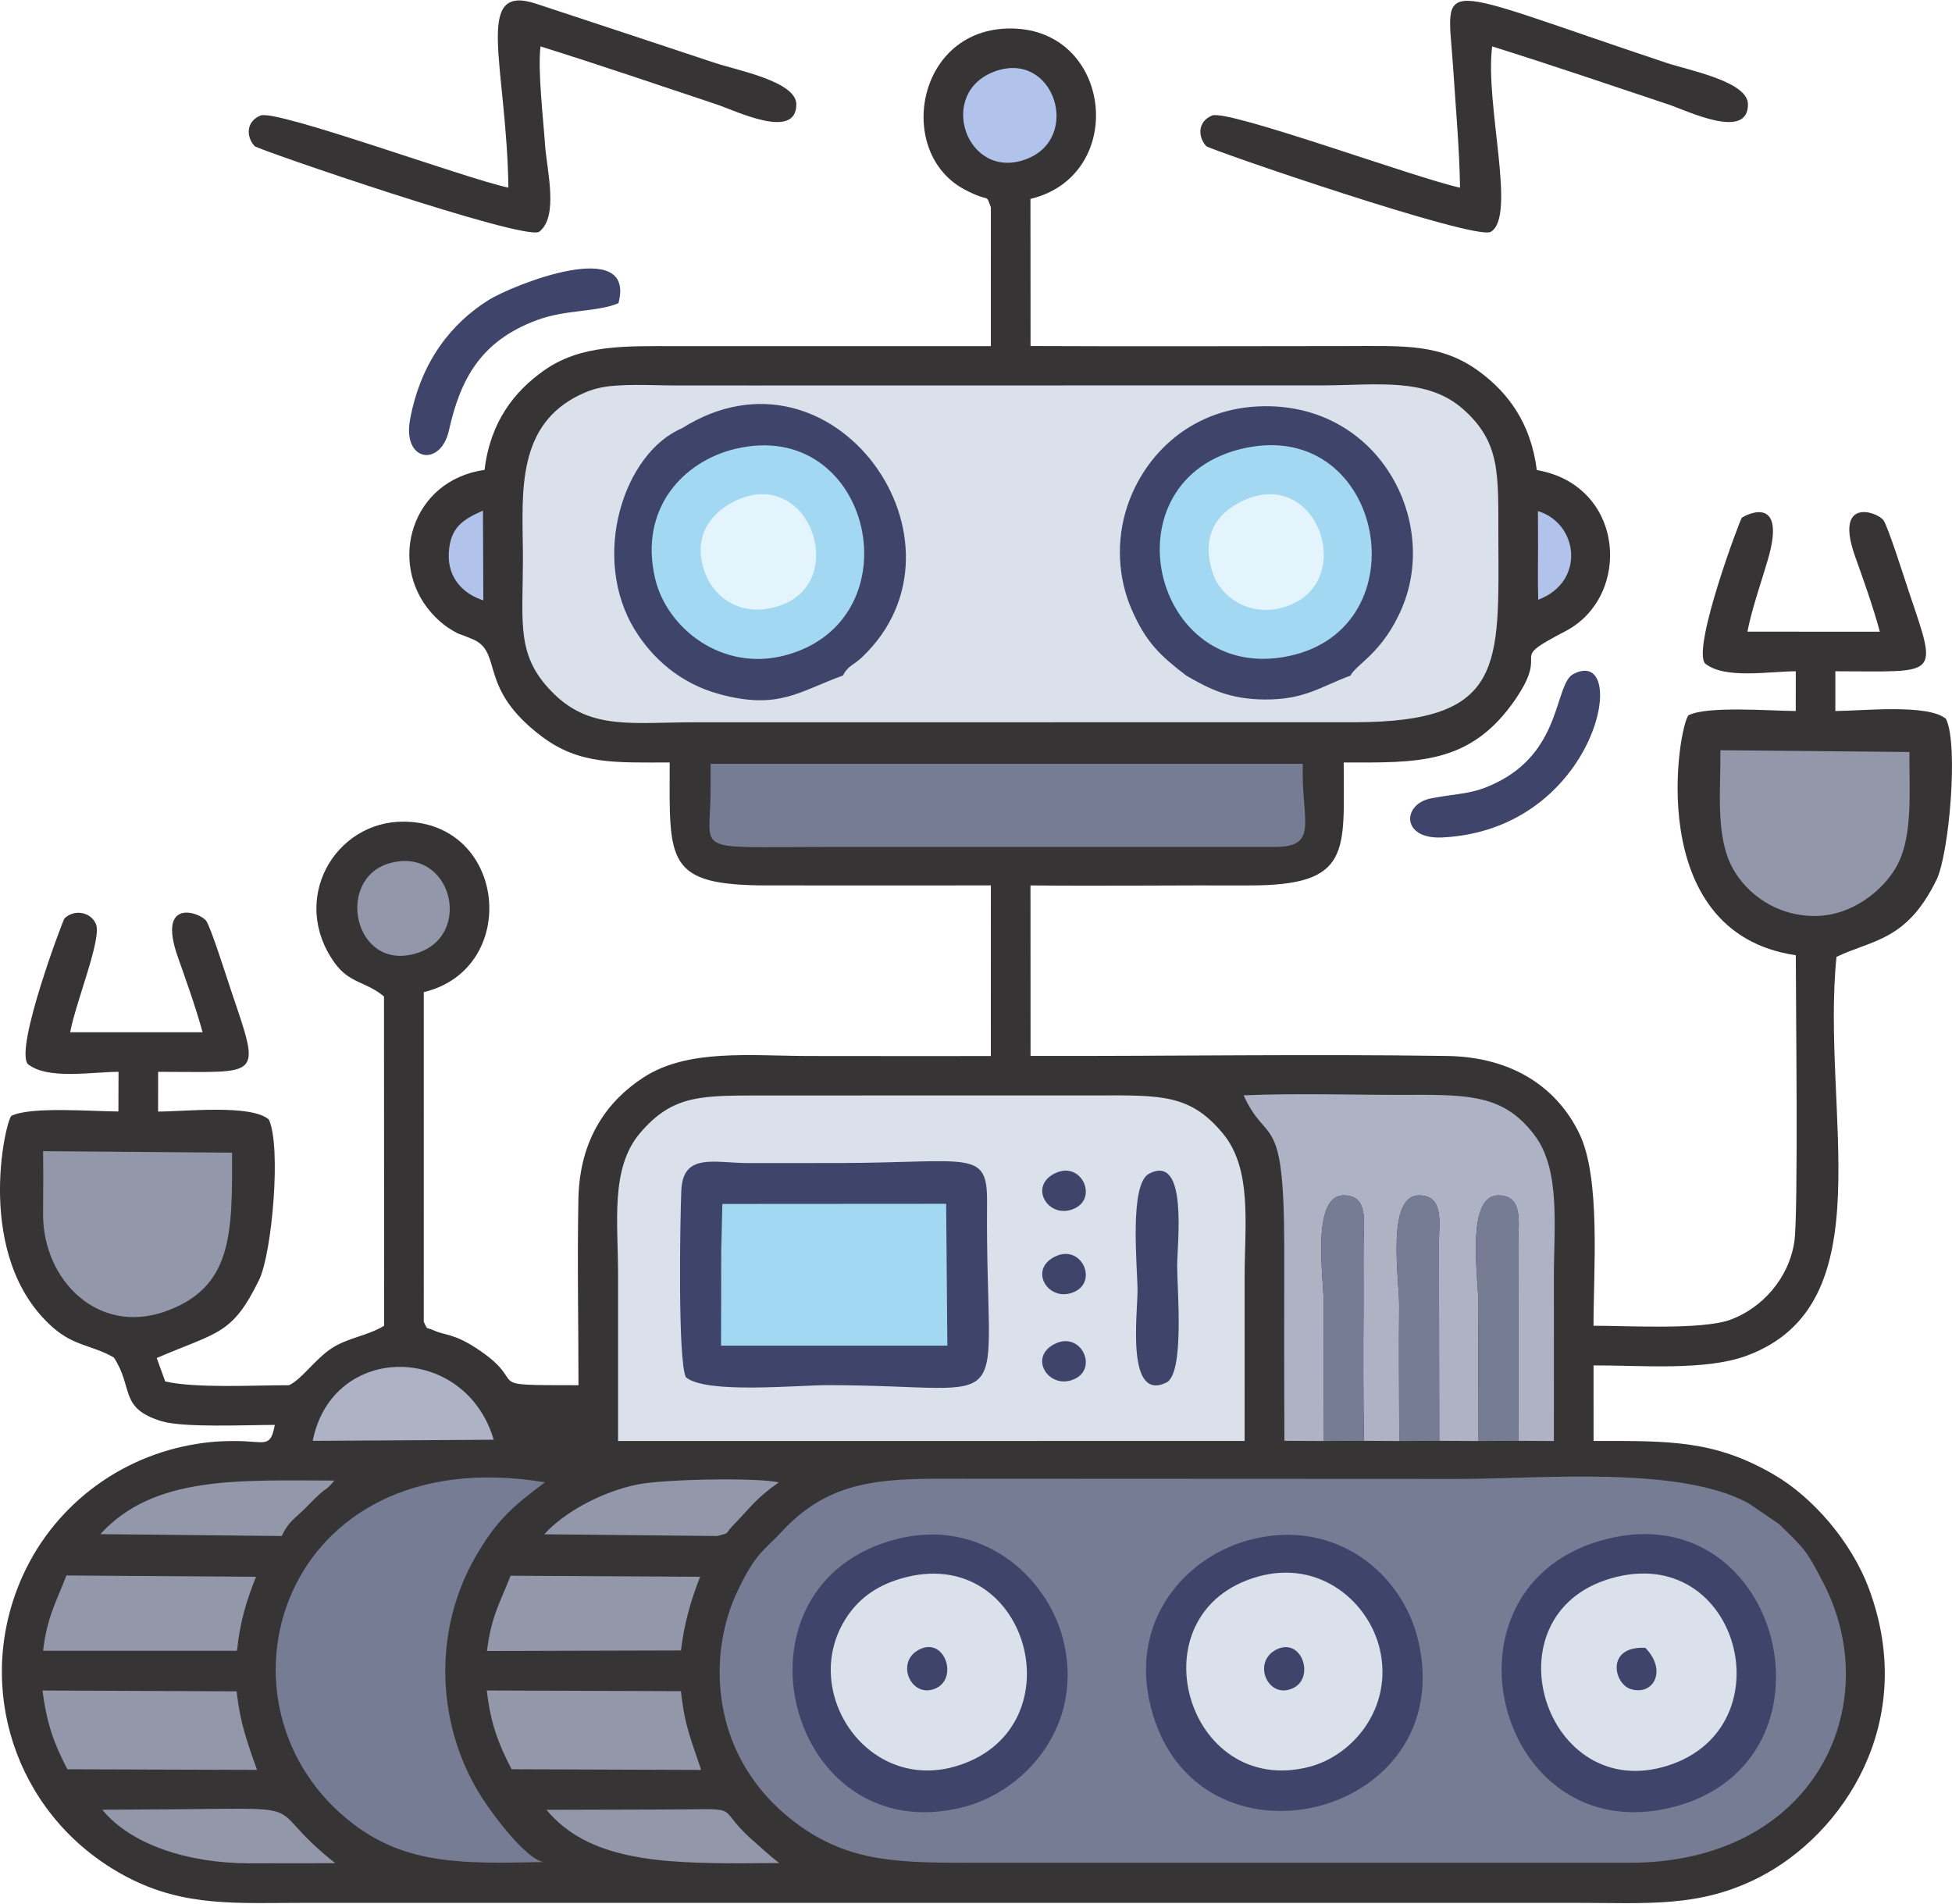 <?xml version="1.0" encoding="UTF-8"?> <svg xmlns="http://www.w3.org/2000/svg" xmlns:xlink="http://www.w3.org/1999/xlink" xmlns:xodm="http://www.corel.com/coreldraw/odm/2003" xml:space="preserve" width="1080px" height="1053px" version="1.1" style="shape-rendering:geometricPrecision; text-rendering:geometricPrecision; image-rendering:optimizeQuality; fill-rule:evenodd; clip-rule:evenodd" viewBox="0 0 1099.17 1071.19"> <defs> <style type="text/css"> .fil0 {fill:#373435} .fil3 {fill:#3F446A} .fil2 {fill:#777C95} .fil6 {fill:#9297A9} .fil5 {fill:#A3D8F2} .fil4 {fill:#ADB3C4} .fil8 {fill:#B1C3EB} .fil1 {fill:#DAE1EA} .fil7 {fill:#E3F4FC} </style> </defs> <g id="Camada_x0020_1">  <path class="fil0" d="M557.96 116.44l-0.01 78.17c-58.8,0 -117.6,-0.01 -176.4,0 -29.35,0.01 -54.42,-1.09 -75.43,13.85 -16.5,11.73 -29.97,28.63 -33.27,55.82 -41.41,5.92 -54.51,52.41 -30.12,80.26 2.96,3.38 6.96,7.18 12.14,10.19 4.34,2.52 3.18,1.57 7.7,3.43 1.4,0.57 3.56,1.36 4.84,2.02 15.39,7.86 2.11,27.32 37.44,54.03 21.32,16.13 41.36,14.8 72.25,14.8 -0.1,56.02 -2.73,69.3 55.8,69.22 41.68,-0.06 83.37,0.08 125.06,0l-0.02 96.05c-34.22,0 -68.47,0.05 -102.71,-0.03 -32.91,-0.08 -67.9,-4.14 -92.88,12.07 -19.69,12.78 -35.94,33.95 -36.64,68.24 -0.7,34.69 0.03,70.25 0.04,105.04 -58.05,-0.04 -25.51,0.19 -57.4,-20.76 -12.75,-8.37 -17.99,-7.36 -23.6,-9.91 -5.56,-2.52 -3.65,0.08 -6.12,-5.08l0.01 -185.55c54.4,-13.07 46.97,-95.48 -11.17,-95.98 -38.94,-0.33 -64.63,43.84 -39.04,79.49 8.47,11.79 17.5,10.3 27.8,18.95l0.08 185.32c-8.47,5.46 -20.68,6.8 -29.66,12.79 -9.55,6.37 -16.79,17.48 -23.92,20.73 -20.05,0 -52.53,1.82 -69.69,-2.13l-4.78 -13.19c34.2,-14.73 42.47,-12.81 57.65,-44.01 7.3,-15 12.6,-75.42 5.45,-90.29 -10.07,-8.64 -47.08,-4.45 -62.33,-4.44l0.01 -22.37c58.3,-0.07 58.18,4.82 41.15,-45.58 -2.13,-6.29 -11.6,-36.29 -14.14,-39.51 -3.85,-4.88 -27.68,-12.98 -15.92,20.4 4.89,13.86 10,28.06 13.95,42.4l-74.57 -0.01c3.34,-17.59 18.06,-52.94 14.48,-61 -3.03,-6.81 -12.13,-8.35 -17.67,-3.1 -0.78,0.74 -27.98,72.64 -20.71,81.95 10.95,9.07 36.28,4.45 51.14,4.45l-0.07 22.32c-14.66,-0.03 -49.34,-2.93 -60.24,2.45 -3.29,2.57 -21.56,79.81 23.46,119.23 12.04,10.54 21.8,9.71 34.21,16.82 11.26,17.13 2.77,28.53 26.87,35.87 12.43,3.78 48.78,2.06 63.77,2.08 -2.43,13.2 -5.55,9.24 -21.05,9.09 -9.78,-0.09 -17.06,0.46 -26.56,2.24 -43.73,8.17 -81.13,38.11 -97.49,81.15 -23.41,61.61 2.3,130.71 61.67,161.94 32.87,17.29 62.37,14.62 102.58,14.64l712.25 0c41.63,0.01 70.94,2.93 104.91,-14.59 46.4,-23.94 89.27,-86.66 61.48,-161.88 -10.04,-27.18 -32.11,-52.11 -53.69,-64.63 -33.16,-19.25 -57.84,-19 -101.51,-18.94l-0.01 -42.51c26.61,-0.1 62.81,3.17 86.14,-5.43 78.55,-28.95 41.8,-136.96 50.66,-224.58 20.35,-9.75 39.46,-8.8 56.36,-43.46 6.98,-14.32 12.49,-75.69 5.32,-90.51 -10.12,-8.61 -47.05,-4.5 -62.32,-4.44l0 -22.37c58.92,0 57.93,4.4 41.15,-45.57 -2.12,-6.29 -11.62,-36.35 -14.12,-39.53 -3.9,-4.96 -27.74,-12.81 -15.92,20.4 4.84,13.62 10.14,28.32 13.94,42.41l-74.57 -0.01c2.36,-12.4 7.89,-28.17 11.46,-40.33 11.25,-38.34 -13.48,-24.86 -14.63,-23.76 -0.97,0.94 -27.95,72.69 -20.73,81.94 10.96,9.07 36.28,4.45 51.14,4.45l-0.03 22.37c-14.54,-0.09 -49.5,-2.96 -60.28,2.35 -5.32,4.14 -26.89,122.36 60.31,135.14 0,26.29 1.5,145.39 -0.82,161.23 -3.06,20.84 -18.39,37.59 -36.1,44 -16.02,5.79 -57.39,3.36 -76.99,3.36 0,-31.43 4.15,-83.08 -7.96,-108.14 -12.26,-25.36 -36.92,-43.18 -74.59,-43.74 -77.82,-1.15 -156.51,0.16 -234.45,-0.01l-0.04 -95.99c40.88,0.36 81.89,-0.12 122.81,0 58.43,0.17 53.56,-19.11 53.56,-69.22 40.58,0 70.98,1.78 96.47,-35.25 20.78,-30.18 -6.07,-20.75 28.33,-38.63 37.63,-19.57 33.84,-82.11 -16.06,-90.75 -3.38,-26.78 -16.41,-43.51 -31.89,-55.09 -21.79,-16.32 -43.25,-14.73 -74.6,-14.72 -59.51,0.03 -119.07,0.26 -178.58,-0.02l-0.05 -82.8c55.69,-13.45 46.05,-97.97 -13.38,-95.93 -51.45,1.77 -62.27,70.38 -23.59,90.69 15.1,7.93 11.42,1.55 14.68,9.93z"></path> <path class="fil1" d="M843.73 301.76c-0.11,-34.98 1.41,-52.88 -19.89,-71.7 -20.29,-17.93 -48.66,-13.48 -78.35,-13.35l-274.63 0.03c-30.51,0.06 -61.04,-0.01 -91.55,0 -12.72,0.01 -31.26,-1.31 -42.98,1.65 -5.38,1.36 -10.88,3.91 -15.62,6.85 -31.14,19.32 -26.15,57.69 -26.25,89.92 -0.1,36.44 -4.04,54.57 18.02,75.76 20.74,19.9 44.64,15.46 78,15.47 31.25,0 62.52,0.03 93.77,-0.01l279.1 -0.03c84.02,-0.24 80.61,-31.85 80.38,-104.59z"></path> <path class="fil2" d="M551.24 1048.45l366.17 0c104.53,0.07 144.82,-88.63 109.47,-157.22 -10.23,-19.85 -10.85,-19.34 -24.91,-33.31l-17.32 -11.85c-39.07,-21.31 -116.42,-13.75 -163.25,-13.71l-285.79 -0.13c-38.64,-0.07 -68.07,0.61 -94.68,29.05 -11.54,12.34 -15.38,12.62 -25.78,34.56 -7.21,15.19 -11.07,34.15 -9.61,53.53 2.87,38.11 24.07,63.55 44.86,78.32 29.63,21.07 57.64,20.76 100.84,20.76z"></path> <path class="fil1" d="M348.04 811l352.8 -0.03c0,-30.54 0.04,-61.11 0.01,-91.68 -0.03,-29.73 4.5,-61.31 -12.29,-81.47 -18.25,-21.92 -34.27,-21.49 -70.34,-21.37l-185.32 0.03c-36.84,0.14 -53.51,-1.3 -72.61,21.31 -16.71,19.77 -12.26,50.25 -12.25,79.27 0.01,31.31 0,62.62 0,93.94z"></path> <path class="fil3" d="M386.22 775.11c11.33,9.52 62.39,4.44 80.17,4.45 110.1,0.11 88.3,22.01 89.42,-102.79 0.27,-30.16 -9.13,-22.49 -82.72,-22.26 -17.12,0.05 -34.23,-0.02 -51.35,0.03 -19.32,0.05 -37.17,-6.18 -38.09,15.45 -0.7,16.59 -2.05,95.67 2.57,105.12z"></path> <path class="fil3" d="M384.13 240.8c-32.96,13.86 -51.93,72.72 -26.48,113.82 9.55,15.42 25.06,29.78 47.17,35.83 33.65,9.21 45.13,-1.51 69.81,-10.37 2.85,-5.6 5.97,-5.78 10.69,-10.24 67.81,-64.32 -15.9,-182.82 -101.19,-129.04z"></path> <path class="fil3" d="M667.98 380.1c13.35,7.76 24.59,13.28 44.04,13.45 22.87,0.2 32.04,-7.5 48.42,-13.43 3.34,-6.63 18.52,-12.86 29.25,-38.7 20.34,-49.01 -13.2,-113.54 -77.68,-112.98 -40.22,0.35 -67.36,26.57 -77.25,56.36 -6.41,19.28 -5.27,40.37 2.51,58.15 8.22,18.77 16.1,25.87 30.71,37.15z"></path> <path class="fil4" d="M745.5 811c0,-25.3 -0.38,-50.8 -0.08,-76.08 0.16,-14.3 -7.59,-62.12 11.23,-62.21 14.1,-0.06 11.28,15.38 11.18,26.46 -0.11,12.65 0.07,25.3 -0.02,37.98 -0.17,24.45 -0.18,49.31 0.24,73.74l19.87 0.11c-0.01,-25.35 -0.33,-50.73 -0.05,-76.08 0.16,-14.27 -7.62,-62.16 11.2,-62.2 14.12,-0.02 11.31,15.41 11.19,26.45l0.19 111.72 22.12 0.11c0,-25.35 -0.32,-50.73 -0.04,-76.08 0.15,-14.27 -7.63,-62.16 11.2,-62.2 14.11,-0.02 11.3,15.41 11.18,26.45l0.2 111.72 19.88 0.11c-0.02,-30.58 0.09,-61.15 0,-91.71 -0.08,-28.23 4.02,-60.83 -10.92,-80.5 -16.53,-21.77 -34.75,-22.85 -69.46,-22.67 -31.02,0.16 -63.52,-1.04 -94.32,0.28 13.22,29.13 22.78,7.28 22.86,85.03 0.04,36.48 -0.11,72.98 0.09,109.46l22.26 0.11z"></path> <path class="fil3" d="M904.66 866.19c-100.74,25.38 -62.43,176.9 37.85,150.8 97.99,-25.49 61.27,-175.76 -37.85,-150.8z"></path> <path class="fil2" d="M306.31 1048.03c-9.96,-0.99 -30.28,-28.21 -37.27,-40.02 -23.9,-40.4 -24.51,-91.77 -1.15,-132.05 12.12,-20.91 20.93,-28.1 38.95,-41.71 -149.76,-24.93 -194.28,126.78 -107.77,192.45 30.13,22.86 61.78,22.33 107.24,21.33z"></path> <path class="fil3" d="M704.33 866.5c-36.14,9.23 -68.32,44.74 -56.56,93.31 24.27,100.23 174.83,64.22 150.75,-36.85 -8.81,-37 -46.09,-68.75 -94.19,-56.46z"></path> <path class="fil3" d="M504.99 866.19c-99.97,25.56 -62.22,176.85 37.86,150.81 35.04,-9.13 68.29,-46.77 55.6,-94.99 -9.44,-35.86 -46.74,-67.76 -93.46,-55.82z"></path> <path class="fil2" d="M400.14 444.66c0,36.15 -11.92,31.86 64.02,31.9l252.3 0c27.12,0.41 16.13,-14.04 17.14,-46.8l-333.46 0 0 14.9z"></path> <path class="fil5" d="M701.2 251.96c-79.36,16.8 -53.2,133.56 24.61,117.12 75.45,-15.94 53.59,-133.67 -24.61,-117.12z"></path> <path class="fil5" d="M414.15 252.43c-29.45,6.97 -54.53,33.74 -45.22,73.14 6.62,27.97 37.74,52.48 73.11,43.14 74.4,-19.64 49.24,-134.54 -27.89,-116.28z"></path> <polygon class="fil5" points="406.13,703.67 406.02,757.33 533.46,757.33 532.78,677.46 406.77,677.54 "></polygon> <path class="fil1" d="M708.47 887.31c-70.74,19.75 -40.89,125.18 28.83,107.11 24.51,-6.36 46.95,-33.02 39.83,-65.53 -5.88,-26.8 -33.56,-51.37 -68.66,-41.58z"></path> <path class="fil1" d="M906.95 888.39c-70.67,20.68 -37.06,127.93 32.69,105.2 67.13,-21.87 39.33,-126.28 -32.69,-105.2z"></path> <path class="fil1" d="M507.32 888.45c-14.92,4.38 -24.81,12.32 -31.56,23.33 -25.29,41.17 13.4,98.29 64.21,81.8 67.54,-21.92 38.86,-126.09 -32.65,-105.13z"></path> <path class="fil0" d="M286.29 105.4c-24.5,-5.22 -130.75,-44.27 -139.63,-40.61 -8.06,3.31 -8.2,11.82 -3.29,17.24 1.68,1.85 151.33,53.3 160.19,48.24 11.23,-8.45 4.31,-35 3.36,-49 -0.95,-14.13 -4.24,-42.22 -2.54,-55.39 33.07,10.35 66.22,21.68 99.23,32.67 10.61,3.53 44.94,20.49 44.8,-0.12 -0.08,-12.84 -33.36,-19.11 -45.75,-23.24 -33.93,-11.3 -66.62,-22.06 -100.81,-33.35 -35.51,-11.73 -16.62,33.88 -15.56,103.56z"></path> <path class="fil0" d="M822.15 105.4c-24.49,-5.22 -130.74,-44.27 -139.63,-40.61 -8.06,3.31 -8.2,11.82 -3.28,17.24 1.68,1.85 151.33,53.3 160.18,48.24 14.77,-8.43 -3.37,-71.73 0.82,-104.39 33.08,10.35 66.22,21.68 99.23,32.67 10.61,3.53 44.95,20.49 44.81,-0.12 -0.09,-12.84 -33.37,-19.11 -45.75,-23.24 -134.96,-44.96 -123.61,-49.49 -120.21,3.52 1.42,22.14 3.49,44.57 3.83,66.69z"></path> <path class="fil6" d="M1075.19 423.1l-106.44 -0.99c0.23,22.79 -2.96,48.75 7.11,66.77 7.67,13.73 24.12,26.76 46.51,26.54 20.9,-0.21 38.01,-14.65 45.35,-27.48 9.66,-16.89 7.3,-42.33 7.47,-64.84z"></path> <path class="fil6" d="M24.37 661.24l-0.11 22.33c0,36.68 30.63,67.69 68.3,54.66 38.31,-13.26 38.31,-43.53 38.09,-89.56l-106.39 -0.83 0.11 13.4z"></path> <path class="fil6" d="M288.09 995.8l106.71 0.38c-5.52,-16.98 -9.13,-23.91 -11.37,-44.33l-109.31 -0.4c2.04,18.25 6.49,30.04 13.97,44.35z"></path> <path class="fil6" d="M37.96 995.82l106.74 0.34c-5.4,-15.64 -9.37,-25.47 -11.43,-44.22l-109.31 -0.48c2.21,18.15 6.45,30.01 14,44.36z"></path> <path class="fil6" d="M24.27 929.09l109.18 0.01c1.65,-16.38 5.51,-28.71 10.72,-41.65l-106.78 -0.74c-5.53,14.52 -10.97,23.45 -13.12,42.38z"></path> <path class="fil6" d="M274.21 929.22l109.23 -0.3c1.92,-15.68 5.85,-29.07 10.8,-41.47l-106.73 -0.6c-5.8,14.97 -10.91,22.73 -13.3,42.37z"></path> <path class="fil3" d="M348.24 170.47c10.24,-38.24 -59.85,-10.12 -73.07,-1.84 -20.44,12.8 -38.13,34.07 -44.28,67.38 -4.38,23.74 17.28,26.88 21.91,6.05 6.48,-29.13 18.03,-50.35 49.46,-62.06 16.44,-6.13 33.72,-4.44 45.98,-9.53z"></path> <path class="fil7" d="M701.18 281.11c-14.7,6.37 -25.41,18.95 -18.41,40.93 4.51,14.17 22.19,26.66 43.29,18.47 37.46,-14.55 15.9,-77.07 -24.88,-59.4z"></path> <path class="fil7" d="M415.39 281.11c-13.97,6.16 -26.25,19.84 -18.46,40.99 5.37,14.55 21.38,26.27 43.26,18.2 37.65,-13.87 15.67,-77.03 -24.8,-59.19z"></path> <path class="fil4" d="M176.09 810.92l101.91 -0.63c-16.01,-54.39 -90.8,-55.18 -101.91,0.63z"></path> <path class="fil3" d="M885.99 379.2c-10.56,5.48 -6.33,41.4 -41.07,60 -14.93,7.99 -22.04,6.77 -39.02,9.99 -16.42,3.12 -17.1,23.21 6.33,22.03 88.08,-4.44 106.19,-108.86 73.76,-92.02z"></path> <path class="fil2" d="M832.57 811l22.54 -0.11 -0.2 -111.72c0.12,-11.04 2.93,-26.47 -11.18,-26.45 -18.83,0.04 -11.05,47.93 -11.2,62.2 -0.28,25.35 0.04,50.73 0.04,76.08z"></path> <path class="fil2" d="M787.92 811l22.53 -0.11 -0.19 -111.72c0.12,-11.04 2.93,-26.47 -11.19,-26.45 -18.82,0.04 -11.04,47.93 -11.2,62.2 -0.28,25.35 0.04,50.73 0.05,76.08z"></path> <path class="fil2" d="M745.5 811l22.55 -0.11c-0.42,-24.43 -0.41,-49.29 -0.24,-73.74 0.09,-12.68 -0.09,-25.33 0.02,-37.98 0.1,-11.08 2.92,-26.52 -11.18,-26.46 -18.82,0.09 -11.07,47.91 -11.23,62.21 -0.3,25.28 0.08,50.78 0.08,76.08z"></path> <path class="fil6" d="M306.49 863.52l97.38 0.97c8.06,-2.23 3.42,-0.41 9.32,-6.41 10.19,-10.37 11.65,-14.06 25.36,-23.82 -13.96,-2.84 -64.72,-1.69 -79.06,1.12 -20.9,4.09 -42.34,16.17 -53,28.14z"></path> <path class="fil6" d="M56.52 863.44l102.14 1.05c3.73,-8 7.09,-9.61 13.16,-15.55 2.79,-2.73 4.37,-4.59 7.8,-7.73 4.7,-4.3 4.43,-2.67 8.63,-7.94 -53.43,-0.07 -101.65,-2.97 -131.73,30.17z"></path> <path class="fil6" d="M140.41 1048.74l48.38 -0.06c-45.26,-35.68 -3.86,-30.53 -108.67,-30.24l-22.51 0.16c15.88,19.45 47.9,30.14 82.8,30.14z"></path> <path class="fil6" d="M417.27 1048.74l21.51 -0.15c-4.02,-2.96 -11.77,-9.97 -15.76,-13.54 -22.34,-19.97 -0.63,-16.55 -54.87,-16.57l-60.43 0.17c23.4,28.2 63.72,30.09 109.55,30.09z"></path> <path class="fil3" d="M647.05 660.5c-11.34,5.91 -6.56,52.67 -6.51,65.49 0.05,13.55 -6.56,63.07 16.19,52.14 10.41,-5 6.12,-52.77 6.13,-65.54 0.01,-13.24 6.24,-63.57 -15.81,-52.09z"></path> <path class="fil8" d="M560.36 39.89c-33.39,11.99 -16.18,61.95 17.33,49.53 31.72,-11.75 15.98,-61.5 -17.33,-49.53z"></path> <path class="fil6" d="M219.6 485.66c-31.14,8.58 -20.48,61.45 14.82,50.79 32.61,-9.85 19.83,-60.34 -14.82,-50.79z"></path> <path class="fil8" d="M272.16 337.73l-0.21 -50.53c-10.99,4.91 -18.43,9.2 -19.23,23.79 -0.79,14.34 8.4,23.27 19.44,26.74z"></path> <path class="fil8" d="M866.07 308.46l-0.07 13.4 0.01 6.7 0.15 8.83c26.75,-10.04 22.74,-42.95 -0.15,-49.91l0.06 20.98z"></path> <path class="fil3" d="M593.5 756.55c-14.86,7.91 -2.19,26.45 12.04,19.32 12.85,-6.44 2.76,-27.21 -12.04,-19.32z"></path> <path class="fil3" d="M593.53 660.56c-14.72,7.78 -2.42,26.53 12.01,19.3 12.74,-6.39 2.98,-27.21 -12.01,-19.3z"></path> <path class="fil3" d="M593.53 707.45c-14.8,7.84 -2.33,26.49 12.01,19.3 12.75,-6.39 2.95,-27.22 -12.01,-19.3z"></path> <path class="fil3" d="M517.55 928.43c-13.89,7.15 -4.2,28.44 9.79,21.63 12.23,-5.96 4.52,-28.99 -9.79,-21.63z"></path> <path class="fil3" d="M718.57 928.5c-13.8,7.13 -4.43,28.49 9.72,21.56 12.29,-6.02 4.61,-28.98 -9.72,-21.56z"></path> <path class="fil3" d="M926.46 927.43c-22.37,-1.07 -17.8,20.32 -8.12,23.26 12.89,3.92 20.53,-10.72 8.12,-23.26z"></path> </g> </svg> 